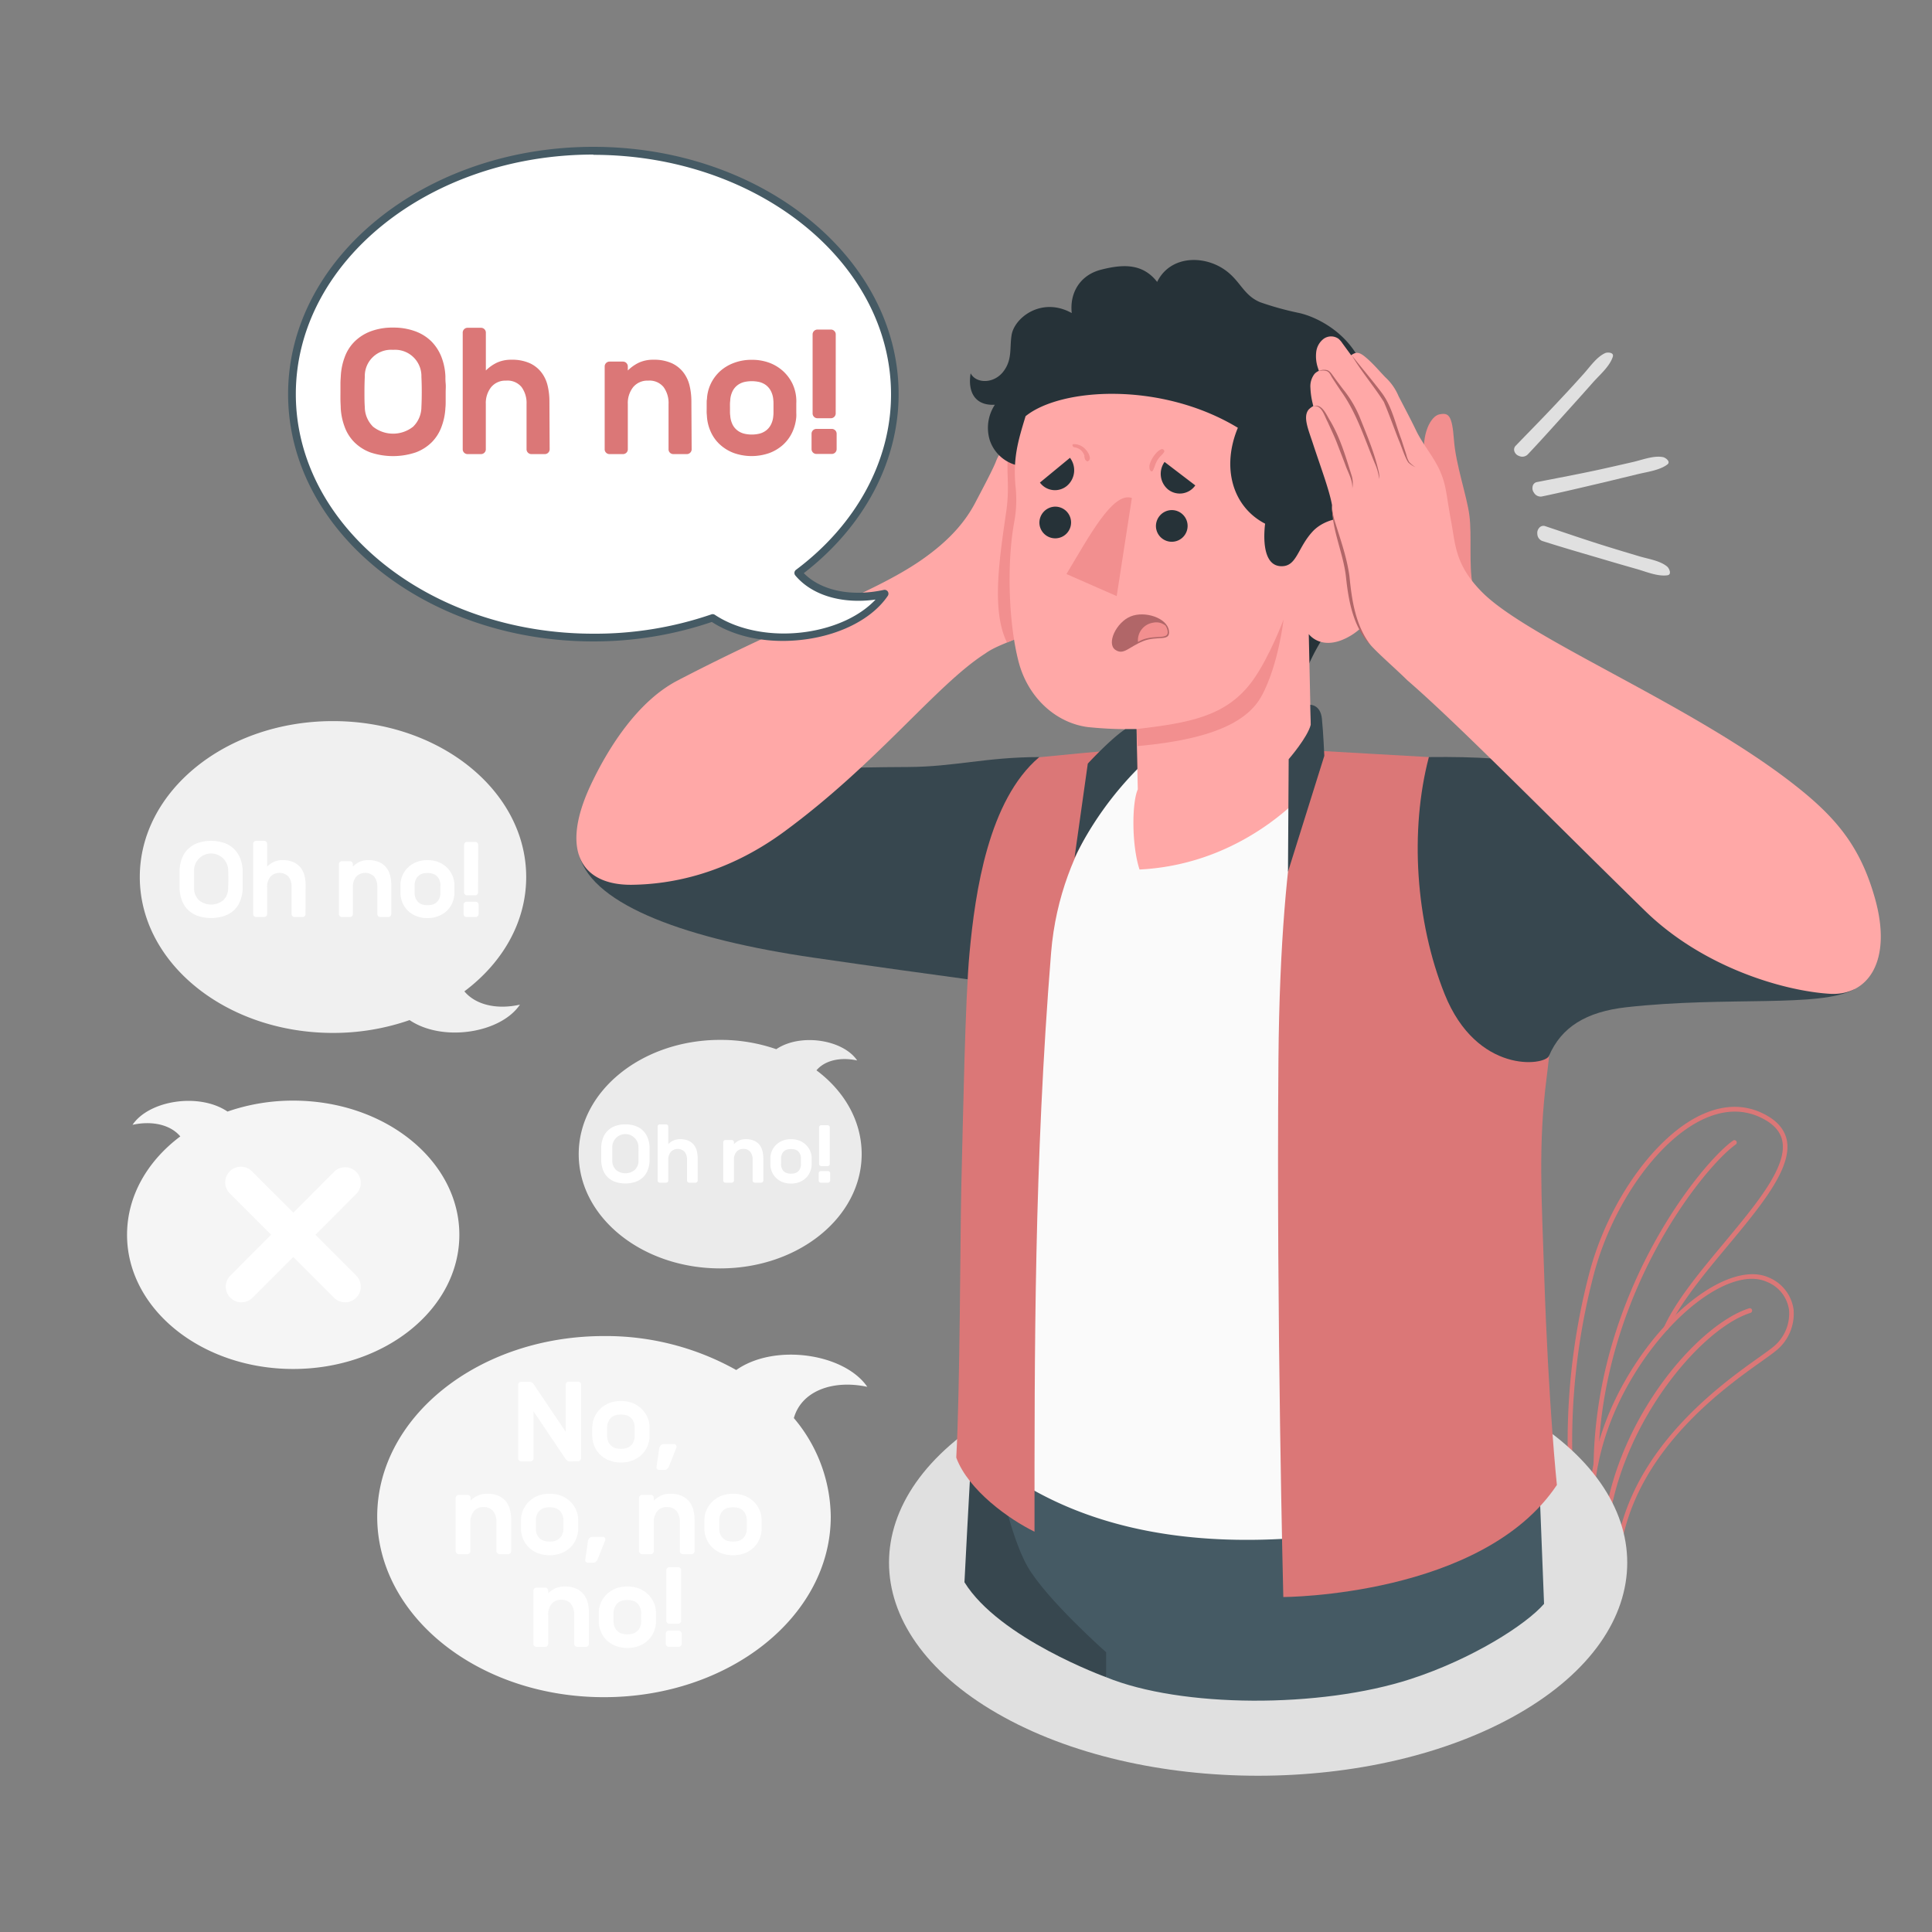 <svg xmlns="http://www.w3.org/2000/svg" viewBox="0 0 500 500"><rect x="0" y="0" width="500" height="500" fill="#808080" stroke="none"/><g id="freepik--Plant--inject-189"><g id="freepik--Plants--inject-189"><path d="M419.2,399.72a.51.51,0,0,1-.24,0l-6.71-2.57a.59.59,0,0,1-.37-.44c-.05-.19-4.26-19.35,10.93-43.07,10.84-16.92,26.22-27,35-23a10.51,10.51,0,0,1,6.36,8.21,12.29,12.29,0,0,1-4.79,10.91c-.78.64-2,1.49-3.51,2.58-9.44,6.7-31.55,22.39-36.14,46.9a.63.63,0,0,1-.29.42A.59.59,0,0,1,419.2,399.72ZM413,396.07l5.74,2.21c5-24.59,27-40.25,36.49-47,1.51-1.07,2.7-1.92,3.45-2.53A11.08,11.08,0,0,0,463,339a9.17,9.17,0,0,0-5.67-7.23c-8.27-3.8-23,6.09-33.53,22.53C410,375.87,412.51,393.51,413,396.07Z" style="fill:#DB7777"></path><path d="M415.39,398.26h-.08a.62.62,0,0,1-.55-.67c2.28-29,24.32-54.7,37.91-59a.59.59,0,0,1,.75.41.62.62,0,0,1-.39.77C439.59,344,418.11,370.24,416,397.7A.6.6,0,0,1,415.39,398.26Z" style="fill:#DB7777"></path><path d="M412.49,397.15a.58.58,0,0,1-.26,0l-4.53-2a.6.6,0,0,1-.36-.44c0-.28-5.62-28.79,4-65.33,4.91-18.61,17.39-35.93,29.66-41.18,5.9-2.53,11.44-2.32,16.46.61,2.84,1.65,4.51,3.82,5,6.45,1.25,7.24-6.83,16.95-15.39,27.23-6,7.19-12.17,14.63-15.33,21.44a.59.59,0,0,1-.8.29.63.63,0,0,1-.28-.82c3.22-7,9.47-14.47,15.51-21.72,8.36-10.05,16.27-19.54,15.12-26.22-.39-2.26-1.82-4.09-4.37-5.58-4.69-2.73-9.88-2.92-15.42-.54-12,5.12-24.14,22.1-29,40.38-9,34.18-4.64,61.22-4.06,64.43l4.23,1.83a.63.63,0,0,1,.32.81A.59.59,0,0,1,412.49,397.15Z" style="fill:#DB7777"></path><path d="M413,379.44h0a.61.61,0,0,1-.58-.64c.79-45.09,28.38-78.26,36.12-83.63a.59.59,0,0,1,.83.17.64.64,0,0,1-.16.86c-7.63,5.29-34.82,38-35.6,82.63A.6.6,0,0,1,413,379.44Z" style="fill:#DB7777"></path></g></g><g id="freepik--Shadow--inject-189"><path id="freepik--shadow--inject-189" d="M258.05,365.41c-37.3,21.54-37.3,56.46,0,78s97.79,21.53,135.1,0,37.3-56.46,0-78S295.36,343.87,258.05,365.41Z" style="fill:#e0e0e0"></path></g><g id="freepik--Character--inject-189"><g id="freepik--character--inject-189"><g id="freepik--Bottom--inject-189"><path d="M286.27,434.06s-27.66-10-36.67-24.58c.83-16.2,2.39-45.29,2.63-45.09l52.13,5.39-11,45.71Z" style="fill:#37474f"></path><path d="M286.27,427.61v6.45c19.37,7.94,55.46,8.1,78.88.45,15.9-5.19,29.72-14,34.45-19.43l-1.78-45.29h-141c0,6.91,4.26,27.23,9.14,35.69S286.27,427.61,286.27,427.61Z" style="fill:#455a64"></path></g><g id="freepik--Top--inject-189"><g id="freepik--Arm--inject-189"><path d="M269,195.93c-13.75,0-22,2.52-34,2.57-30.83.13-47.87,1.93-47.87,1.93s-40,11.31-37.17,21.13c3.68,12.89,28.32,21.59,60.51,26.27,33.25,4.83,53.83,7.44,53.83,7.44Z" style="fill:#37474f"></path><path d="M277.06,111.38c1.09-4.4,2.23-8.78,3.32-13.18a25.57,25.57,0,0,0,1-5.61,8.82,8.82,0,0,0-1.44-5.42c-.79-1.1-2.41-2-3.45-1.09a3,3,0,0,0-.7,1q-5.22,10-10.43,20a53.1,53.1,0,0,1-3.68,6.32c-1.37,1.94-3.07,3.76-3.92,6s-4.12,8.31-5.22,10.43c-2.35,4.55-6.23,9.7-14.33,15.27-12.67,8.7-32.42,15.18-62.82,31-10,5.18-17.58,16.68-22.37,26.76-8.3,17.45-2.43,26.26,10.51,26.12,10.33-.12,24.48-2.85,39.19-13.58C227,197.64,242.31,177.22,255,169.12c3.14-2.31,8.67-3.65,10.64-5.32,3.86-3.28,5.61-6.78,6.54-11.75s.61-10.09.83-15.13c.19-4.12.08-8,.94-12.06C274.88,120.35,276,115.86,277.06,111.38Z" style="fill:#ffa8a7"></path><path d="M264.41,108.84h0l.93-1.77,10.43-20a3,3,0,0,1,.7-1c1-.87,2.66,0,3.45,1.09a8.82,8.82,0,0,1,1.44,5.42,25.57,25.57,0,0,1-1,5.61c-1.09,4.4-2.23,8.78-3.32,13.18s-2.18,9-3.13,13.48c-.86,4.07-.75,7.94-.94,12.06-.22,5,.1,10.15-.83,15.13s-2.68,8.47-6.54,11.75a21.81,21.81,0,0,1-5,2.47c-4.08-8.23-1.93-21.8-.17-34C261.91,122.08,258.45,117.67,264.41,108.84Z" style="fill:#f28f8f"></path></g><g id="freepik--Chest--inject-189"><path d="M252.24,258.07c.27-43.92,19.45-56.38,27.05-59.72l31-6.9c9.54.85,50.34,12.12,61.57,14.64,7.23,1.63,19.09,5.81,23.22,28.78,3.36,18.66,3.85,26.19,1.65,60.11a460.41,460.41,0,0,0,2.2,89.54c-49,16.13-103.15,22.7-140.39-4.6.73-6.18-4.12-57.45-4.76-72.59S252.16,270,252.24,258.07Z" style="fill:#fafafa"></path><path d="M296.92,197c-4.06,2.14-22.51,20-24.9,49.58-4.38,54.48-4.29,102.68-4.29,149.82-6.49-3.16-17.11-10.67-20.25-19.17,1-18.57,1-56.79,1.3-69.85.47-18.6,1-48.77,2.13-60.73,1.47-15.91,4.93-39.56,18-50.67,14.07-1.42,27.41-2.52,27.41-2.52Z" style="fill:#DB7777"></path><g id="freepik--Head--inject-189"><path d="M336.76,178.26c1.78-10.64,12.33-21.76,17.08-31,4.57-9,7.29-15.9,6.74-24.3-.32-5-3.47-11.72-7.17-13.12,4.23-18.52-9.68-27.07-17.06-28.81a78.73,78.73,0,0,1-10.21-2.81c-4-1.67-4.93-4.89-8.17-7.63-5.57-4.71-15-4.79-18.5,2.37-3.71-4.78-8.74-4.65-14.54-3.16-5.53,1.43-8.14,6.12-7.56,11.22-7.77-4.32-14.88,1.18-15.58,5.74-.52,3.37.2,6.21-2,9.23-2.47,3.4-7.16,3.36-8.59.62-.79,4.78,1.08,8.42,6.27,8.14a10.87,10.87,0,0,0-1.33,9.13,9.9,9.9,0,0,0,9,6.81c.55,2.63.67,5,2.33,7.29a17.22,17.22,0,0,0,6.11,5.49c7.86,3.72,16.55,4.91,25,6.64l10,2.06c.59.11,3.62.29,4,.81Z" style="fill:#263238"></path><path d="M349.61,164.47c-7.46,4.49-10.9-.37-10.9-.37l.85,38.84s-16,20.66-44.65,22.09c-2.06-6.27-2-17.3-.45-20.74l-.34-15.6a101.55,101.55,0,0,1-12.65-.53c-8.34-1.12-15.4-7.7-17.81-16.72-2.51-9.43-3.23-24.86-1.21-36.18a31.4,31.4,0,0,0,.43-8.76c-.83-7.75.56-12.27,2.54-18.79,9.16-7.41,35.12-9,54.94,3-4.22,10.1-1.53,20.36,7.05,24.82-.39,3.18-.77,11.22,4.46,11,3.77-.11,4-4.84,7.86-9s12.87-5.31,16.38.81C361,146.91,357.79,159.56,349.61,164.47Z" style="fill:#ffa8a7"></path><path d="M294.12,188.69c13.23-1.6,23.27-3.06,30.14-12.66,4.3-6,7.93-15.7,7.93-15.7S330.87,172,326.57,180c-3.31,6.13-11.48,11.25-32.21,13.09Z" style="fill:#f28f8f"></path><path d="M299.16,136.34a4.1,4.1,0,1,0,4-4.33A4.15,4.15,0,0,0,299.16,136.34Z" style="fill:#263238"></path><path d="M309.34,125.62l-7.95-6.07a5.26,5.26,0,0,0,1,7.2A4.88,4.88,0,0,0,309.34,125.62Z" style="fill:#263238"></path><path d="M276.91,118.48l-7.78,6.41a4.84,4.84,0,0,0,7,.84A5.3,5.3,0,0,0,276.91,118.48Z" style="fill:#263238"></path><path d="M269,135.46a4.1,4.1,0,1,0,4-4.34A4.16,4.16,0,0,0,269,135.46Z" style="fill:#263238"></path><path d="M276,148.56l13,5.71,3.93-25.4C288,127.16,281.86,138.85,276,148.56Z" style="fill:#f28f8f"></path><path d="M288.68,168.2c2.12,1.4,3.41-.72,7.12-2.26s7.21.29,6.71-2.79c-.52-3.26-6.25-5.14-9.95-3.6S286.27,166.6,288.68,168.2Z" style="fill:#b16668"></path><path d="M295.51,165.63a9.4,9.4,0,0,0-1,.52,4.61,4.61,0,0,1,3.93-5,3.78,3.78,0,0,1,3.18.75,3.54,3.54,0,0,1,.48,1C302.87,165.9,299.22,164.09,295.51,165.63Z" style="fill:#f28f8f"></path></g><path d="M391.48,209.86l-21.69-13.93-30.42-1.73s-8,18.11-8.51,80.11c-.55,67.44,1.26,139,1.26,139s51.48-.11,70.8-29c0,0-2.17-20.55-3.29-54.52-.66-20.07-1.56-33.52.61-50.7C404.29,247.16,401,226.85,391.48,209.86Z" style="fill:#DB7777"></path><path d="M333.33,225.62l.18-29.14s4.91-5.66,5.71-8.93l-.11-5.15s2.63-.05,3,3.6.62,9.61.62,9.61Z" style="fill:#37474f"></path><path d="M278.08,222l3.44-24.38s6-6.49,9.7-8.91h2.9l.23,10.33A87.3,87.3,0,0,0,278.08,222Z" style="fill:#37474f"></path><path d="M281.7,117.36a5,5,0,0,0-1-1.3,3.9,3.9,0,0,0-2.89-1.11c-.48,0-.19.74.16.79s.48.11.71.17h0s0,0,0,0l.15.06.13.06.06,0c.17.09.33.19.5.3l0,0s0,0,0,0l.13.1.22.21.07.07.07.08a2,2,0,0,1,.18.23l.16.23.05.09.06.12.12.27.06.15s.05.15,0,.09l0,.09a.83.83,0,0,0,0,.15,4,4,0,0,0,.18.68.84.84,0,0,0,.29.33c.11.12.32.27.46.14C282.38,118.91,282,118,281.7,117.36Z" style="fill:#f28f8f"></path><path d="M300.6,116.24a3.39,3.39,0,0,0-1.36,1,7.36,7.36,0,0,0-.9,1.18,7,7,0,0,0-.66,1.34,3.52,3.52,0,0,0-.21.77,2.3,2.3,0,0,0,0,.37,2.09,2.09,0,0,0,0,.25,2.35,2.35,0,0,0,.14.45c.06.23.48.6.67.28a3.77,3.77,0,0,0,.28-.48c0-.14.11-.27.16-.41s.15-.45.24-.67a7.54,7.54,0,0,1,.57-1.22,7.79,7.79,0,0,1,.76-1,6.07,6.07,0,0,0,1-1.14C301.47,116.52,300.94,116.14,300.6,116.24Z" style="fill:#f28f8f"></path></g><g id="freepik--arm--inject-189"><path d="M369.79,195.93c25.86-.31,34.81,2.74,54.34,8.08,9.26,2.53,36.86,9.13,36.86,9.13l25.29,28.05L479.92,256c-8.83,4.87-32.8,1.75-59,4.67-10.46,1.17-16.85,5.16-20.05,12.6-1.1,2.57-18.69,4.72-27-16C366.35,238.5,364.8,214.93,369.79,195.93Z" style="fill:#37474f"></path><path d="M381.11,151.41c-1-5.35-.17-12.88-.83-18s-3.52-13.1-4-19.57-1.39-7.12-3.86-6.58c-2,.44-4.69,4.82-3.71,11.69C369.39,124,373.53,147.88,381.11,151.41Z" style="fill:#f28f8f"></path><path d="M366.5,111.44c1.71,3.57,4.73,7,6.26,10.66,1.61,3.81,1.46,5.64,2.84,13.1,1.08,5.81,1,11,7.91,18,12.28,12.46,56.2,29.84,82.58,51.26,10.07,8.16,15.64,15.63,19.14,28,4.61,16.32-1.85,25.35-11.73,24.73-11.9-.75-32.75-6.8-47.77-21.47-24.84-24.26-48.38-48.31-61.5-59.65-3.2-3.15-7.52-6.87-9.49-9.1-3.69-4.17-5.17-10.34-5.72-15.88-.92-9.17-4.6-16.16-4.29-20.33-.68-3.93-3-10-5.05-16.29-1.19-3.57-2.49-6.66-1-8.48a5.24,5.24,0,0,1,1.2-.9s-.13-.47-.16-.67a19.59,19.59,0,0,1-.58-4,5.24,5.24,0,0,1,1.06-3.66,3.28,3.28,0,0,1,1.13-.78s-.13-.36-.28-.84a9.46,9.46,0,0,1-.42-4,5,5,0,0,1,1.95-3.47,3.31,3.31,0,0,1,3.82,0,5.57,5.57,0,0,1,1,1.15l2.28,3.12c1.6-1.23,2.64-.43,4.06.79,1.74,1.5,3.21,3.28,4.8,4.92a13.91,13.91,0,0,1,3.39,4.84C363.44,105.43,365.05,108.42,366.5,111.44Z" style="fill:#ffa8a7"></path><path d="M354.74,167c-4.54-4.63-5.74-11.48-6.4-17.64s-3.7-12.21-3.61-18.57a17,17,0,0,0,.88,4.63c1.41,4.54,3,9,3.64,13.81.61,6.22,1.57,12.67,5.49,17.77Z" style="fill:#b16668"></path><path d="M349.73,91.84c1.89,2.38,6.22,7.58,8,10,2.51,3.45,3.41,7.87,4.92,11.82l1.3,4a6.8,6.8,0,0,0,.75,1.92,9.58,9.58,0,0,0,1.6,1.33,7.6,7.6,0,0,1-1.79-1.18c-.89-1.15-1.91-4.52-2.53-5.87-1.29-3.28-2.46-6.62-3.84-9.85-2.53-4-5.94-8-8.37-12.16Z" style="fill:#b16668"></path><path d="M341.36,96a3.12,3.12,0,0,1,2.11-.2c.74.22,1.19,1,1.56,1.49.8,1.13,1.66,2.25,2.5,3.37a29.31,29.31,0,0,1,4.36,7.28c1.81,4.57,3.79,9.13,4.87,13.94a6,6,0,0,1,.18,2.1,14.23,14.23,0,0,0-1.11-4c-2.7-6.44-4.73-13.18-8.88-18.89-.77-1.17-1.56-2.33-2.31-3.53-.35-.65-.63-1.24-1.26-1.51a3.31,3.31,0,0,0-2,0Z" style="fill:#b16668"></path><path d="M339.91,105.1c2.27-.75,3.38,2.32,4.35,3.82,2.63,4.45,4.06,9.46,5.61,14.36a7,7,0,0,1,.11,3.11c.1-2.1-1-3.88-1.71-5.81s-1.47-3.83-2.2-5.75-1.63-3.73-2.45-5.59c-.85-1.51-1.52-4.48-3.71-4.14Z" style="fill:#b16668"></path></g></g></g></g><g id="freepik--speech-bubble-5--inject-189"><g id="freepik--speech-bubble--inject-189"><path id="freepik--speech-bubble--inject-189" d="M224.45,358.91c-5.91-8.64-24-11.34-33.91-4.35a69,69,0,0,0-34.24-8.79c-32.41,0-58.68,20.92-58.68,46.73s26.27,46.73,58.68,46.73S215,418.31,215,392.5A40.05,40.05,0,0,0,205.45,367C207.41,360,215.49,357,224.45,358.91Z" style="fill:#f5f5f5"></path><path d="M147.49,378.21a1,1,0,0,1-.77-.27,5.34,5.34,0,0,1-.38-.41l-8.26-12.27v12.15a.79.79,0,0,1-.23.56.77.77,0,0,1-.56.24H134.9a.82.82,0,0,1-.8-.8v-19a.74.74,0,0,1,.24-.56.76.76,0,0,1,.56-.24H137a1,1,0,0,1,.77.27,4,4,0,0,1,.38.41l8.26,12.26V358.37a.8.8,0,0,1,.79-.8h2.39a.76.76,0,0,1,.56.24.74.74,0,0,1,.24.56v19a.82.82,0,0,1-.8.8Z" style="fill:#fff"></path><path d="M160.69,362.58a8.28,8.28,0,0,1,2.94.5,7.15,7.15,0,0,1,2.27,1.39,6.88,6.88,0,0,1,1.53,2.06,6.64,6.64,0,0,1,.67,2.54c0,.17,0,.4,0,.68v1.63c0,.27,0,.49,0,.67a7.41,7.41,0,0,1-.68,2.53,6.56,6.56,0,0,1-1.52,2.05,7.1,7.1,0,0,1-2.27,1.37,8.86,8.86,0,0,1-5.87,0,7.1,7.1,0,0,1-2.27-1.37,6.56,6.56,0,0,1-1.52-2.05,7.18,7.18,0,0,1-.67-2.53c0-.18,0-.4-.05-.67s0-.53,0-.81,0-.55,0-.82,0-.51.05-.68a6.63,6.63,0,0,1,.66-2.54,6.88,6.88,0,0,1,1.53-2.06,7.15,7.15,0,0,1,2.27-1.39A8.26,8.26,0,0,1,160.69,362.58Zm3.57,6.64a4,4,0,0,0-.42-1.52,2.75,2.75,0,0,0-.85-1,2.91,2.91,0,0,0-1.09-.49,5.65,5.65,0,0,0-2.41,0,2.91,2.91,0,0,0-1.09.49,2.63,2.63,0,0,0-.84,1,3.79,3.79,0,0,0-.43,1.52c0,.15,0,.35,0,.58s0,.49,0,.74,0,.51,0,.75a5.71,5.71,0,0,0,0,.58,3.84,3.84,0,0,0,.43,1.52,2.68,2.68,0,0,0,.84.95,2.91,2.91,0,0,0,1.09.49,5.65,5.65,0,0,0,2.41,0,2.91,2.91,0,0,0,1.09-.49,2.81,2.81,0,0,0,.85-.95,4,4,0,0,0,.42-1.52,4.3,4.3,0,0,0,0-.58V369.8A4.62,4.62,0,0,0,164.26,369.22Z" style="fill:#fff"></path><path d="M170.6,374.88a1.55,1.55,0,0,1,.37-.79,1.12,1.12,0,0,1,.9-.36h2.56a.62.62,0,0,1,.46.19.61.61,0,0,1,.19.45.66.66,0,0,1,0,.21l-1.94,4.89a2.09,2.09,0,0,1-.4.62,1.09,1.09,0,0,1-.87.33h-1.33a.62.62,0,0,1-.45-.19.63.63,0,0,1-.2-.46v-.06Z" style="fill:#fff"></path><path d="M132.3,401.41a.75.75,0,0,1-.23.56.77.77,0,0,1-.56.24h-2.24a.74.74,0,0,1-.56-.24.76.76,0,0,1-.24-.56v-7.49a4.49,4.49,0,0,0-.82-2.83,3,3,0,0,0-2.54-1.06,3,3,0,0,0-2.46,1.06,4.23,4.23,0,0,0-.9,2.83v7.49a.76.76,0,0,1-.24.56.74.74,0,0,1-.56.24h-2.24a.77.77,0,0,1-.56-.24.79.79,0,0,1-.23-.56V387.67a.79.79,0,0,1,.79-.79H121a.8.8,0,0,1,.8.79v.68a6.71,6.71,0,0,1,1.8-1.27,5.61,5.61,0,0,1,2.45-.5,7.17,7.17,0,0,1,3,.56,5.22,5.22,0,0,1,1.95,1.51,5.63,5.63,0,0,1,1,2.19,10.85,10.85,0,0,1,.31,2.64Z" style="fill:#fff"></path><path d="M142.24,386.58a8.22,8.22,0,0,1,2.93.5,6.94,6.94,0,0,1,3.81,3.45,6.82,6.82,0,0,1,.66,2.54,6.13,6.13,0,0,1,0,.68v1.63a6.19,6.19,0,0,1,0,.67,7.41,7.41,0,0,1-.68,2.53,6.41,6.41,0,0,1-1.52,2.05,7,7,0,0,1-2.27,1.37,8.83,8.83,0,0,1-5.86,0,6.89,6.89,0,0,1-2.27-1.37,6.41,6.41,0,0,1-1.52-2.05,7.19,7.19,0,0,1-.68-2.53c0-.18,0-.4,0-.67s0-.53,0-.81,0-.55,0-.82,0-.51,0-.68a6.82,6.82,0,0,1,.66-2.54,7.08,7.08,0,0,1,1.54-2.06,6.93,6.93,0,0,1,2.27-1.39A8.22,8.22,0,0,1,142.24,386.58Zm3.57,6.64a3.79,3.79,0,0,0-.43-1.52,2.83,2.83,0,0,0-.84-1,3.06,3.06,0,0,0-1.09-.49,5.47,5.47,0,0,0-1.21-.13,5.41,5.41,0,0,0-1.21.13,3,3,0,0,0-1.09.49,2.73,2.73,0,0,0-.84,1,3.79,3.79,0,0,0-.43,1.52c0,.15,0,.35,0,.58s0,.49,0,.74,0,.51,0,.75,0,.44,0,.58a3.84,3.84,0,0,0,.43,1.52,2.78,2.78,0,0,0,.84.95,3,3,0,0,0,1.09.49,5.41,5.41,0,0,0,1.21.13,5.47,5.47,0,0,0,1.21-.13,3.06,3.06,0,0,0,1.09-.49,2.89,2.89,0,0,0,.84-.95,3.84,3.84,0,0,0,.43-1.52,4.3,4.3,0,0,0,0-.58V393.8A4.62,4.62,0,0,0,145.81,393.22Z" style="fill:#fff"></path><path d="M152.15,398.88a1.53,1.53,0,0,1,.36-.79,1.13,1.13,0,0,1,.9-.36H156a.63.63,0,0,1,.46.19.65.65,0,0,1,.19.45.66.66,0,0,1,0,.21l-1.95,4.89a2.09,2.09,0,0,1-.4.62,1.06,1.06,0,0,1-.87.33h-1.32a.66.66,0,0,1-.46-.19.62.62,0,0,1-.19-.46v-.06Z" style="fill:#fff"></path><path d="M179.77,401.41a.76.76,0,0,1-.24.56.74.74,0,0,1-.56.24h-2.24a.77.77,0,0,1-.56-.24.75.75,0,0,1-.23-.56v-7.49a4.49,4.49,0,0,0-.83-2.83,3,3,0,0,0-2.54-1.06,3,3,0,0,0-2.46,1.06,4.23,4.23,0,0,0-.9,2.83v7.49a.75.75,0,0,1-.23.56.77.77,0,0,1-.56.24h-2.24a.74.74,0,0,1-.56-.24.76.76,0,0,1-.24-.56V387.67a.8.8,0,0,1,.8-.79h2.24a.8.8,0,0,1,.56.23.76.76,0,0,1,.23.56v.68a6.87,6.87,0,0,1,1.8-1.27,5.64,5.64,0,0,1,2.45-.5,7.22,7.22,0,0,1,3,.56,5.27,5.27,0,0,1,1.94,1.51,5.79,5.79,0,0,1,1.05,2.19,10.85,10.85,0,0,1,.31,2.64Z" style="fill:#fff"></path><path d="M189.7,386.58a8.32,8.32,0,0,1,2.94.5,7.15,7.15,0,0,1,2.27,1.39,6.79,6.79,0,0,1,2.19,4.6,6.13,6.13,0,0,1,0,.68v1.63a6.19,6.19,0,0,1,0,.67,7.4,7.4,0,0,1-.67,2.53,6.56,6.56,0,0,1-1.52,2.05,7.1,7.1,0,0,1-2.27,1.37,8.86,8.86,0,0,1-5.87,0,7.1,7.1,0,0,1-2.27-1.37,6.56,6.56,0,0,1-1.52-2.05,7.41,7.41,0,0,1-.68-2.53c0-.18,0-.4,0-.67s0-.53,0-.81,0-.55,0-.82,0-.51,0-.68a6.64,6.64,0,0,1,.67-2.54,6.88,6.88,0,0,1,1.53-2.06,7.15,7.15,0,0,1,2.27-1.39A8.26,8.26,0,0,1,189.7,386.58Zm3.57,6.64a3.79,3.79,0,0,0-.43-1.52,2.63,2.63,0,0,0-.84-1,2.91,2.91,0,0,0-1.09-.49,5.65,5.65,0,0,0-2.41,0,3,3,0,0,0-1.1.49,2.83,2.83,0,0,0-.84,1,4,4,0,0,0-.42,1.52c0,.15,0,.35,0,.58s0,.49,0,.74,0,.51,0,.75a5.71,5.71,0,0,0,0,.58,4,4,0,0,0,.42,1.52,2.89,2.89,0,0,0,.84.95,3,3,0,0,0,1.1.49,5.65,5.65,0,0,0,2.41,0,2.91,2.91,0,0,0,1.09-.49,2.68,2.68,0,0,0,.84-.95,3.84,3.84,0,0,0,.43-1.52,4.3,4.3,0,0,0,0-.58V393.8A4.62,4.62,0,0,0,193.27,393.22Z" style="fill:#fff"></path><path d="M152.43,425.41a.82.82,0,0,1-.8.8h-2.24a.82.82,0,0,1-.8-.8v-7.49a4.49,4.49,0,0,0-.82-2.83,3,3,0,0,0-2.54-1.06,3,3,0,0,0-2.46,1.06,4.23,4.23,0,0,0-.9,2.83v7.49a.79.79,0,0,1-.23.56.77.77,0,0,1-.56.24h-2.25a.77.77,0,0,1-.56-.24.79.79,0,0,1-.23-.56V411.67a.79.79,0,0,1,.79-.79h2.25a.79.79,0,0,1,.79.79v.68a6.71,6.71,0,0,1,1.8-1.27,5.61,5.61,0,0,1,2.45-.5,7.14,7.14,0,0,1,3,.56,5.22,5.22,0,0,1,1.95,1.51,5.79,5.79,0,0,1,1.05,2.19,11.36,11.36,0,0,1,.31,2.64Z" style="fill:#fff"></path><path d="M162.36,410.58a8.22,8.22,0,0,1,2.93.5,6.93,6.93,0,0,1,2.27,1.39,7.08,7.08,0,0,1,1.54,2.06,6.82,6.82,0,0,1,.66,2.54,6.13,6.13,0,0,1,0,.68v1.63a6.19,6.19,0,0,1,0,.67,7.19,7.19,0,0,1-.68,2.53,6.41,6.41,0,0,1-1.52,2.05,6.89,6.89,0,0,1-2.27,1.37,8.83,8.83,0,0,1-5.86,0,7,7,0,0,1-2.27-1.37,6.41,6.41,0,0,1-1.52-2.05,7.41,7.41,0,0,1-.68-2.53c0-.18,0-.4,0-.67s0-.53,0-.81,0-.55,0-.82,0-.51,0-.68a6.82,6.82,0,0,1,.66-2.54,6.94,6.94,0,0,1,3.81-3.45A8.22,8.22,0,0,1,162.36,410.58Zm3.57,6.64a3.79,3.79,0,0,0-.43-1.52,2.83,2.83,0,0,0-.84-1,3,3,0,0,0-1.09-.49,5.7,5.7,0,0,0-2.42,0,3.06,3.06,0,0,0-1.09.49,2.83,2.83,0,0,0-.84,1,3.79,3.79,0,0,0-.43,1.52c0,.15,0,.35,0,.58s0,.49,0,.74,0,.51,0,.75,0,.44,0,.58a3.84,3.84,0,0,0,.43,1.52,2.89,2.89,0,0,0,.84.95,3.06,3.06,0,0,0,1.09.49,5.7,5.7,0,0,0,2.42,0,3,3,0,0,0,1.09-.49,2.89,2.89,0,0,0,.84-.95,3.84,3.84,0,0,0,.43-1.52,4.3,4.3,0,0,0,0-.58V417.8A4.62,4.62,0,0,0,165.93,417.22Z" style="fill:#fff"></path><path d="M175.63,422a.8.8,0,0,1,.79.8v2.59a.79.79,0,0,1-.23.56.77.77,0,0,1-.56.24h-2.54a.77.77,0,0,1-.56-.24.75.75,0,0,1-.23-.56v-2.59a.73.73,0,0,1,.23-.56.77.77,0,0,1,.56-.24Zm.65-2.56a.77.77,0,0,1-.24.56.79.79,0,0,1-.56.23h-2.24a.79.79,0,0,1-.56-.23.77.77,0,0,1-.24-.56V406.37a.74.74,0,0,1,.24-.56.76.76,0,0,1,.56-.24h2.24a.76.76,0,0,1,.56.24.74.74,0,0,1,.24.56Z" style="fill:#fff"></path></g></g><g id="freepik--speech-bubble-4--inject-189"><g id="freepik--speech-bubble--inject-189"><path id="freepik--speech-bubble--inject-189" d="M46.66,294.1c-2.51-3-7.24-4.12-12.36-3,4.28-6.35,17.24-8.38,24.58-3.43a51.71,51.71,0,0,1,17-2.83c23.76,0,43,15.55,43,34.73s-19.26,34.72-43,34.72-43-15.54-43-34.72C32.88,309.5,38.19,300.44,46.66,294.1Z" style="fill:#f5f5f5"></path><path d="M86.45,303.29,75.9,313.84,65.35,303.29A4.05,4.05,0,1,0,59.62,309l10.55,10.55L59.62,330.12a4.05,4.05,0,0,0,5.73,5.73L75.9,325.3l10.55,10.55a4.05,4.05,0,0,0,5.73-5.73L81.63,319.57,92.18,309a4.05,4.05,0,1,0-5.73-5.73Z" style="fill:#fff"></path></g></g><g id="freepik--speech-bubble-3--inject-189"><g id="freepik--speech-bubble--inject-189"><path id="freepik--speech-bubble--inject-189" d="M211.3,277c2.15-2.56,6.17-3.51,10.54-2.55-3.65-5.41-14.69-7.14-20.94-2.92a44,44,0,0,0-14.5-2.41c-20.23,0-36.63,13.24-36.63,29.57s16.4,29.57,36.63,29.57S223,315,223,298.67C223,290.1,218.52,282.38,211.3,277Z" style="fill:#ebebeb"></path><path d="M155.6,296.75a7.5,7.5,0,0,1,.46-2.24,5.15,5.15,0,0,1,1.16-1.83,5.34,5.34,0,0,1,1.91-1.23,7.24,7.24,0,0,1,2.72-.46,7.34,7.34,0,0,1,2.7.45,5.2,5.2,0,0,1,1.92,1.23,5.29,5.29,0,0,1,1.16,1.83,7.1,7.1,0,0,1,.47,2.25c0,.27,0,.57,0,.89s0,.67,0,1,0,.69,0,1,0,.63,0,.9a7.5,7.5,0,0,1-.45,2.24,5.29,5.29,0,0,1-1.16,1.83,5.4,5.4,0,0,1-1.93,1.22,8.42,8.42,0,0,1-5.43,0,5.32,5.32,0,0,1-1.91-1.22,5.15,5.15,0,0,1-1.16-1.83,7.5,7.5,0,0,1-.46-2.24q0-.4,0-.9c0-.32,0-.66,0-1s0-.68,0-1S155.59,297,155.6,296.75Zm9.63.11a3.29,3.29,0,0,0-1-2.37,3.38,3.38,0,0,0-5.77,2.37c0,.54,0,1.13,0,1.79s0,1.26,0,1.8a3.33,3.33,0,0,0,1,2.36,3.86,3.86,0,0,0,4.78,0,3.25,3.25,0,0,0,1-2.36c0-.54,0-1.14,0-1.8S165.26,297.4,165.23,296.86Z" style="fill:#fff"></path><path d="M180.56,305.51a.54.54,0,0,1-.17.4.52.52,0,0,1-.4.17h-1.62a.58.58,0,0,1-.57-.57v-5.4a3.22,3.22,0,0,0-.6-2,2.49,2.49,0,0,0-3.6,0,3.06,3.06,0,0,0-.65,2v5.4a.54.54,0,0,1-.17.4.52.52,0,0,1-.4.17h-1.62a.58.58,0,0,1-.57-.57V291.56a.52.52,0,0,1,.17-.4.54.54,0,0,1,.4-.17h1.62a.58.58,0,0,1,.57.57v4.53a4.67,4.67,0,0,1,1.3-.91,4,4,0,0,1,1.76-.36,5.13,5.13,0,0,1,2.17.4,3.73,3.73,0,0,1,1.4,1.08,4.19,4.19,0,0,1,.76,1.59,7.85,7.85,0,0,1,.22,1.9Z" style="fill:#fff"></path><path d="M197.55,305.51a.58.58,0,0,1-.58.57h-1.61a.58.58,0,0,1-.58-.57v-5.4a3.21,3.21,0,0,0-.59-2,2.19,2.19,0,0,0-1.83-.77,2.23,2.23,0,0,0-1.78.77,3.06,3.06,0,0,0-.64,2v5.4a.58.58,0,0,1-.58.57h-1.61a.58.58,0,0,1-.58-.57V295.6a.56.56,0,0,1,.17-.4.58.58,0,0,1,.41-.17h1.61a.58.58,0,0,1,.41.17.56.56,0,0,1,.17.4v.49a4.77,4.77,0,0,1,1.29-.91,4.05,4.05,0,0,1,1.77-.36,5.16,5.16,0,0,1,2.17.4,3.73,3.73,0,0,1,1.4,1.08,4.17,4.17,0,0,1,.75,1.59,7.85,7.85,0,0,1,.23,1.9Z" style="fill:#fff"></path><path d="M204.71,294.82a5.93,5.93,0,0,1,2.12.36,4.9,4.9,0,0,1,1.63,1,4.8,4.8,0,0,1,1.11,1.49,4.68,4.68,0,0,1,.48,1.82c0,.13,0,.29,0,.49v1.18c0,.19,0,.35,0,.48a5.39,5.39,0,0,1-.49,1.83,4.58,4.58,0,0,1-1.1,1.48,5.23,5.23,0,0,1-1.63,1,6.39,6.39,0,0,1-4.23,0,5.28,5.28,0,0,1-1.64-1,4.73,4.73,0,0,1-1.1-1.48,5.38,5.38,0,0,1-.48-1.83c0-.13,0-.29,0-.48s0-.38,0-.58,0-.4,0-.6,0-.36,0-.49a4.85,4.85,0,0,1,.47-1.82,5,5,0,0,1,2.75-2.49A5.87,5.87,0,0,1,204.71,294.82Zm2.57,4.78a2.75,2.75,0,0,0-.3-1.09,2.1,2.1,0,0,0-.61-.7,2.25,2.25,0,0,0-.79-.35,4.25,4.25,0,0,0-1.74,0,2.33,2.33,0,0,0-.79.35,2,2,0,0,0-.6.7,2.6,2.6,0,0,0-.31,1.09,4.1,4.1,0,0,0,0,.42c0,.17,0,.35,0,.54s0,.36,0,.54a3.49,3.49,0,0,0,0,.41,2.64,2.64,0,0,0,.31,1.1,2,2,0,0,0,.6.69,2.15,2.15,0,0,0,.79.35,3.83,3.83,0,0,0,1.74,0,2.08,2.08,0,0,0,.79-.35,2.17,2.17,0,0,0,.61-.69,2.81,2.81,0,0,0,.3-1.1,2.15,2.15,0,0,0,0-.41V300A2.42,2.42,0,0,0,207.28,299.6Z" style="fill:#fff"></path><path d="M214.28,303.07a.58.58,0,0,1,.57.57v1.87a.58.58,0,0,1-.57.57h-1.83a.58.58,0,0,1-.57-.57v-1.87a.58.58,0,0,1,.57-.57Zm.47-1.85a.56.56,0,0,1-.17.4.58.58,0,0,1-.41.17h-1.61a.58.58,0,0,1-.41-.17.56.56,0,0,1-.17-.4v-9.44a.58.58,0,0,1,.58-.58h1.61a.58.58,0,0,1,.58.58Z" style="fill:#fff"></path></g></g><g id="freepik--speech-bubble-2--inject-189"><g id="freepik--speech-bubble--inject-189"><path id="freepik--speech-bubble--inject-189" d="M120.18,256.56c9.85-7.37,16-17.89,16-29.59,0-22.29-22.39-40.35-50-40.35s-50,18.06-50,40.35,22.38,40.35,50,40.35A60.05,60.05,0,0,0,106,264c8.52,5.76,23.58,3.4,28.56-4C128.59,261.35,123.1,260.06,120.18,256.56Z" style="fill:#f0f0f0"></path><path d="M46.47,225.13a10,10,0,0,1,.6-2.93,6.76,6.76,0,0,1,1.51-2.39,7.33,7.33,0,0,1,2.5-1.61,10.83,10.83,0,0,1,7.08,0,6.83,6.83,0,0,1,2.5,1.61,7,7,0,0,1,1.53,2.38,9.39,9.39,0,0,1,.61,2.95c0,.35,0,.74,0,1.17s0,.86,0,1.31,0,.9,0,1.32,0,.82,0,1.17a9.43,9.43,0,0,1-.6,2.93,6.7,6.7,0,0,1-1.51,2.39A7.1,7.1,0,0,1,58.18,237a11,11,0,0,1-7.1,0,7.15,7.15,0,0,1-2.5-1.59A6.85,6.85,0,0,1,47.07,233a10,10,0,0,1-.6-2.93c0-.35,0-.74,0-1.17s0-.86,0-1.32,0-.89,0-1.31S46.46,225.48,46.47,225.13Zm12.58.14a4.33,4.33,0,0,0-1.29-3.1,4.42,4.42,0,0,0-7.54,3.1c0,.7,0,1.48,0,2.34s0,1.65,0,2.35A4.37,4.37,0,0,0,51.51,233a5,5,0,0,0,6.25,0A4.28,4.28,0,0,0,59.05,230c0-.7.06-1.49.06-2.35S59.09,226,59.05,225.27Z" style="fill:#fff"></path><path d="M79.07,236.57a.73.73,0,0,1-.22.53.75.75,0,0,1-.53.22H76.21a.73.73,0,0,1-.52-.22.74.74,0,0,1-.23-.53v-7a4.3,4.3,0,0,0-.77-2.67,3.27,3.27,0,0,0-4.71,0,4,4,0,0,0-.85,2.67v7a.73.73,0,0,1-.22.53.75.75,0,0,1-.53.22H66.27a.75.75,0,0,1-.75-.75V218.35a.73.73,0,0,1,.22-.52.74.74,0,0,1,.53-.23h2.11a.72.72,0,0,1,.53.23.69.69,0,0,1,.22.52v5.92a6.35,6.35,0,0,1,1.7-1.2,5.24,5.24,0,0,1,2.3-.47,6.74,6.74,0,0,1,2.83.53,4.87,4.87,0,0,1,1.84,1.42,5.39,5.39,0,0,1,1,2.06,10.11,10.11,0,0,1,.29,2.49Z" style="fill:#fff"></path><path d="M101.26,236.57a.73.73,0,0,1-.22.53.77.77,0,0,1-.53.22H98.4a.75.75,0,0,1-.53-.22.73.73,0,0,1-.22-.53v-7a4.24,4.24,0,0,0-.78-2.67,3.26,3.26,0,0,0-4.7,0,4,4,0,0,0-.85,2.67v7a.75.75,0,0,1-.75.75H88.46a.75.75,0,0,1-.53-.22.73.73,0,0,1-.22-.53V223.63a.73.73,0,0,1,.22-.53.71.71,0,0,1,.53-.22h2.11a.73.73,0,0,1,.53.22.77.77,0,0,1,.22.53v.64a6.3,6.3,0,0,1,1.69-1.2,5.32,5.32,0,0,1,2.31-.47,6.74,6.74,0,0,1,2.83.53,4.76,4.76,0,0,1,1.83,1.42,5.56,5.56,0,0,1,1,2.06,10.61,10.61,0,0,1,.29,2.49Z" style="fill:#fff"></path><path d="M110.62,222.6a7.76,7.76,0,0,1,2.76.47,6.62,6.62,0,0,1,2.14,1.31,6.46,6.46,0,0,1,2.07,4.33,5.93,5.93,0,0,1,0,.64v1.54a5.54,5.54,0,0,1,0,.62,7,7,0,0,1-.64,2.39,6.07,6.07,0,0,1-1.43,1.93,6.58,6.58,0,0,1-2.14,1.29,7.54,7.54,0,0,1-2.76.48,7.63,7.63,0,0,1-2.77-.48,6.53,6.53,0,0,1-2.13-1.29,5.93,5.93,0,0,1-1.43-1.93,6.62,6.62,0,0,1-.64-2.39,4.94,4.94,0,0,1,0-.62c0-.25,0-.5,0-.76s0-.52,0-.78a5.31,5.31,0,0,1,0-.64,6.34,6.34,0,0,1,2.07-4.33,6.58,6.58,0,0,1,2.13-1.31A7.85,7.85,0,0,1,110.62,222.6Zm3.36,6.25a3.6,3.6,0,0,0-.41-1.43,2.57,2.57,0,0,0-.79-.9,2.77,2.77,0,0,0-1-.46,5.06,5.06,0,0,0-2.28,0,2.89,2.89,0,0,0-1,.46,2.68,2.68,0,0,0-.79.9,3.6,3.6,0,0,0-.4,1.43,4,4,0,0,0,0,.55c0,.23,0,.46,0,.7s0,.48,0,.71a3.51,3.51,0,0,0,0,.54,3.6,3.6,0,0,0,.4,1.43,2.68,2.68,0,0,0,.79.9,2.89,2.89,0,0,0,1,.46,5.47,5.47,0,0,0,2.28,0,2.77,2.77,0,0,0,1-.46,2.57,2.57,0,0,0,.79-.9,3.6,3.6,0,0,0,.41-1.43c0-.13,0-.31,0-.54V229.4C114,229.18,114,229,114,228.85Z" style="fill:#fff"></path><path d="M123.11,233.38a.75.75,0,0,1,.75.75v2.44a.73.73,0,0,1-.22.53.75.75,0,0,1-.53.22h-2.39a.73.73,0,0,1-.52-.22.74.74,0,0,1-.23-.53v-2.44a.72.72,0,0,1,.23-.53.69.69,0,0,1,.52-.22Zm.61-2.42a.73.73,0,0,1-.22.53.71.71,0,0,1-.53.22h-2.11a.69.69,0,0,1-.52-.22.74.74,0,0,1-.23-.53V218.63a.74.74,0,0,1,.23-.53.73.73,0,0,1,.52-.22H123a.75.75,0,0,1,.53.22.73.73,0,0,1,.22.53Z" style="fill:#fff"></path></g></g><g id="freepik--speech-bubble-1--inject-189"><g id="freepik--speech-bubble--inject-189"><g id="freepik--speech-bubble--inject-189"><path d="M206.59,148.25c15.37-11.5,25-27.94,25-46.19,0-34.79-34.94-63-78-63s-78,28.2-78,63,34.93,63,78,63a93.9,93.9,0,0,0,30.88-5.13c13.3,9,36.82,5.29,44.58-6.22C219.72,155.72,211.16,153.71,206.59,148.25Z" style="fill:#fff"></path><path d="M153.56,166c-43.58,0-79-28.7-79-64s35.45-64,79-64,79,28.71,79,64c0,17.46-8.93,34.29-24.54,46.33,4.43,4.52,12.26,6.18,20.75,4.33a1,1,0,0,1,1,1.53c-3.83,5.68-11.65,9.88-20.9,11.22s-18.19-.28-24.65-4.45A94.88,94.88,0,0,1,153.56,166Zm0-126c-42.48,0-77,27.81-77,62s34.55,62,77,62A92.68,92.68,0,0,0,184.11,159a1,1,0,0,1,.89.11c6,4,14.84,5.7,23.66,4.42,7.55-1.1,14-4.16,17.93-8.36-8.65,1.21-16.46-1.09-20.77-6.25a1,1,0,0,1-.22-.76,1,1,0,0,1,.39-.68c15.64-11.7,24.61-28.25,24.61-45.39C230.6,67.88,196,40.07,153.56,40.07Z" style="fill:#455a64"></path></g><path d="M88.2,97.31a16.16,16.16,0,0,1,1-4.86,10.92,10.92,0,0,1,2.51-4,11.84,11.84,0,0,1,4.14-2.67,15.89,15.89,0,0,1,5.89-1,16.22,16.22,0,0,1,5.85,1,11.56,11.56,0,0,1,4.15,2.67,11.92,11.92,0,0,1,2.53,4,15.7,15.7,0,0,1,1,4.88c0,.58,0,1.23.07,1.94s0,1.43,0,2.18,0,1.48,0,2.19,0,1.35-.07,1.93a16.16,16.16,0,0,1-1,4.86,11.06,11.06,0,0,1-2.51,4,11.66,11.66,0,0,1-4.16,2.65,18.52,18.52,0,0,1-11.77,0,11.66,11.66,0,0,1-4.14-2.65,10.92,10.92,0,0,1-2.51-4,16.16,16.16,0,0,1-1-4.86c0-.58-.06-1.22-.07-1.93s0-1.44,0-2.19,0-1.48,0-2.18S88.17,97.89,88.2,97.31Zm20.86.23a6.81,6.81,0,0,0-7.33-7,6.79,6.79,0,0,0-7.32,7c-.06,1.17-.09,2.47-.09,3.89s0,2.73.09,3.89a7.19,7.19,0,0,0,2.14,5.11,8.35,8.35,0,0,0,10.36,0,7.16,7.16,0,0,0,2.15-5.11c.06-1.16.09-2.46.09-3.89S109.12,98.71,109.06,97.54Z" style="fill:#DB7777"></path><path d="M142.25,116.28a1.25,1.25,0,0,1-1.24,1.24h-3.5a1.25,1.25,0,0,1-1.24-1.24V104.59a7,7,0,0,0-1.29-4.42,4.69,4.69,0,0,0-4-1.66,4.77,4.77,0,0,0-3.85,1.66,6.62,6.62,0,0,0-1.4,4.42v11.69a1.19,1.19,0,0,1-.37.88,1.22,1.22,0,0,1-.87.36H121a1.25,1.25,0,0,1-1.25-1.24V86.08A1.26,1.26,0,0,1,121,84.83h3.5a1.23,1.23,0,0,1,.87.37,1.19,1.19,0,0,1,.37.88v9.8a10.6,10.6,0,0,1,2.81-2,8.68,8.68,0,0,1,3.82-.78,11.08,11.08,0,0,1,4.7.88,8,8,0,0,1,3,2.34,9,9,0,0,1,1.64,3.43,17.31,17.31,0,0,1,.48,4.13Z" style="fill:#DB7777"></path><path d="M179,116.28a1.25,1.25,0,0,1-1.24,1.24h-3.5a1.23,1.23,0,0,1-1.24-1.24V104.59a7,7,0,0,0-1.29-4.42,4.69,4.69,0,0,0-4-1.66,4.77,4.77,0,0,0-3.85,1.66,6.62,6.62,0,0,0-1.4,4.42v11.69a1.19,1.19,0,0,1-.37.88,1.22,1.22,0,0,1-.87.36h-3.5a1.22,1.22,0,0,1-.88-.36,1.19,1.19,0,0,1-.37-.88V94.82a1.26,1.26,0,0,1,1.25-1.24h3.5a1.26,1.26,0,0,1,1.24,1.24v1.06a10.6,10.6,0,0,1,2.81-2,8.68,8.68,0,0,1,3.82-.78,11.08,11.08,0,0,1,4.7.88,8,8,0,0,1,3,2.34,9,9,0,0,1,1.64,3.43,17.31,17.31,0,0,1,.48,4.13Z" style="fill:#DB7777"></path><path d="M194.56,93.12a12.79,12.79,0,0,1,4.58.78,11.07,11.07,0,0,1,3.55,2.17,10.86,10.86,0,0,1,2.39,3.22,10.65,10.65,0,0,1,1,4,10.42,10.42,0,0,1,0,1.06v2.56a9.91,9.91,0,0,1,0,1,11.73,11.73,0,0,1-1.06,4,10.3,10.3,0,0,1-2.37,3.2,11,11,0,0,1-3.55,2.14,13.84,13.84,0,0,1-9.16,0,11,11,0,0,1-3.55-2.14,10,10,0,0,1-2.37-3.2,11.5,11.5,0,0,1-1.06-4c0-.27-.05-.62-.07-1s0-.84,0-1.27,0-.86,0-1.29,0-.78.07-1.06a10.47,10.47,0,0,1,1-4,10.69,10.69,0,0,1,2.39-3.22A11.07,11.07,0,0,1,190,93.9,12.75,12.75,0,0,1,194.56,93.12Zm5.57,10.36a5.87,5.87,0,0,0-.67-2.37,4.47,4.47,0,0,0-1.31-1.5,4.91,4.91,0,0,0-1.7-.76,9.19,9.19,0,0,0-1.89-.2,9,9,0,0,0-1.89.2,4.91,4.91,0,0,0-1.7.76,4.5,4.5,0,0,0-1.32,1.5,6,6,0,0,0-.66,2.37c0,.25-.06.55-.07.92s0,.75,0,1.15,0,.79,0,1.18a8.26,8.26,0,0,0,.07.9,6,6,0,0,0,.66,2.37,4.46,4.46,0,0,0,1.32,1.49,4.73,4.73,0,0,0,1.7.76,8.42,8.42,0,0,0,1.89.21,8.55,8.55,0,0,0,1.89-.21,4.73,4.73,0,0,0,1.7-.76,4.44,4.44,0,0,0,1.31-1.49,5.87,5.87,0,0,0,.67-2.37,6.86,6.86,0,0,0,.05-.9V104.4A7.69,7.69,0,0,0,200.13,103.48Z" style="fill:#DB7777"></path><path d="M215.28,111a1.25,1.25,0,0,1,1.24,1.24v4a1.25,1.25,0,0,1-1.24,1.24h-4a1.25,1.25,0,0,1-1.25-1.24v-4a1.25,1.25,0,0,1,1.25-1.24Zm1-4a1.25,1.25,0,0,1-1.24,1.24h-3.5A1.25,1.25,0,0,1,210.3,107V86.54a1.26,1.26,0,0,1,1.25-1.25h3.5a1.21,1.21,0,0,1,.87.37,1.19,1.19,0,0,1,.37.88Z" style="fill:#DB7777"></path></g></g><g id="freepik--Lines--inject-189"><path id="freepik--lines--inject-189" d="M417.4,92.3c.35-1.14-1.41-1.19-2-.91-2.21,1-3.95,3.59-5.54,5.35q-3,3.36-6.13,6.68c-3.77,4.06-7.68,8-11.53,12A1.42,1.42,0,0,0,392,117a1.9,1.9,0,0,0,1.12,1,2,2,0,0,0,2.22-.35c3.91-4.13,7.68-8.38,11.49-12.6q2.82-3.12,5.6-6.27C414.13,96.91,416.64,94.74,417.4,92.3Zm6.37,30.43c2.45-.6,5.74-1,7.75-2.53.94-.73-.48-1.77-1.15-1.9-2.37-.46-5.29.69-7.6,1.23-2.95.68-5.89,1.35-8.84,2-5.42,1.18-10.88,2.19-16.31,3.26a1.41,1.41,0,0,0-1,1.27,1.89,1.89,0,0,0,.36,1.44,2,2,0,0,0,2,1c5.57-1.16,11.09-2.5,16.63-3.79C418.32,124.05,421.05,123.39,423.77,122.73ZM399.13,140c5.42,1.74,10.88,3.3,16.34,4.91,2.68.8,5.37,1.57,8.07,2.34,2.42.68,5.46,2,8,1.63,1.18-.18.46-1.78-.06-2.23-1.83-1.57-5-2-7.22-2.68-2.9-.86-5.79-1.73-8.68-2.63-5.29-1.64-10.54-3.46-15.79-5.21a1.43,1.43,0,0,0-1.54.6,1.92,1.92,0,0,0-.39,1.43A2,2,0,0,0,399.13,140Z" style="fill:#e0e0e0"></path></g></svg>
